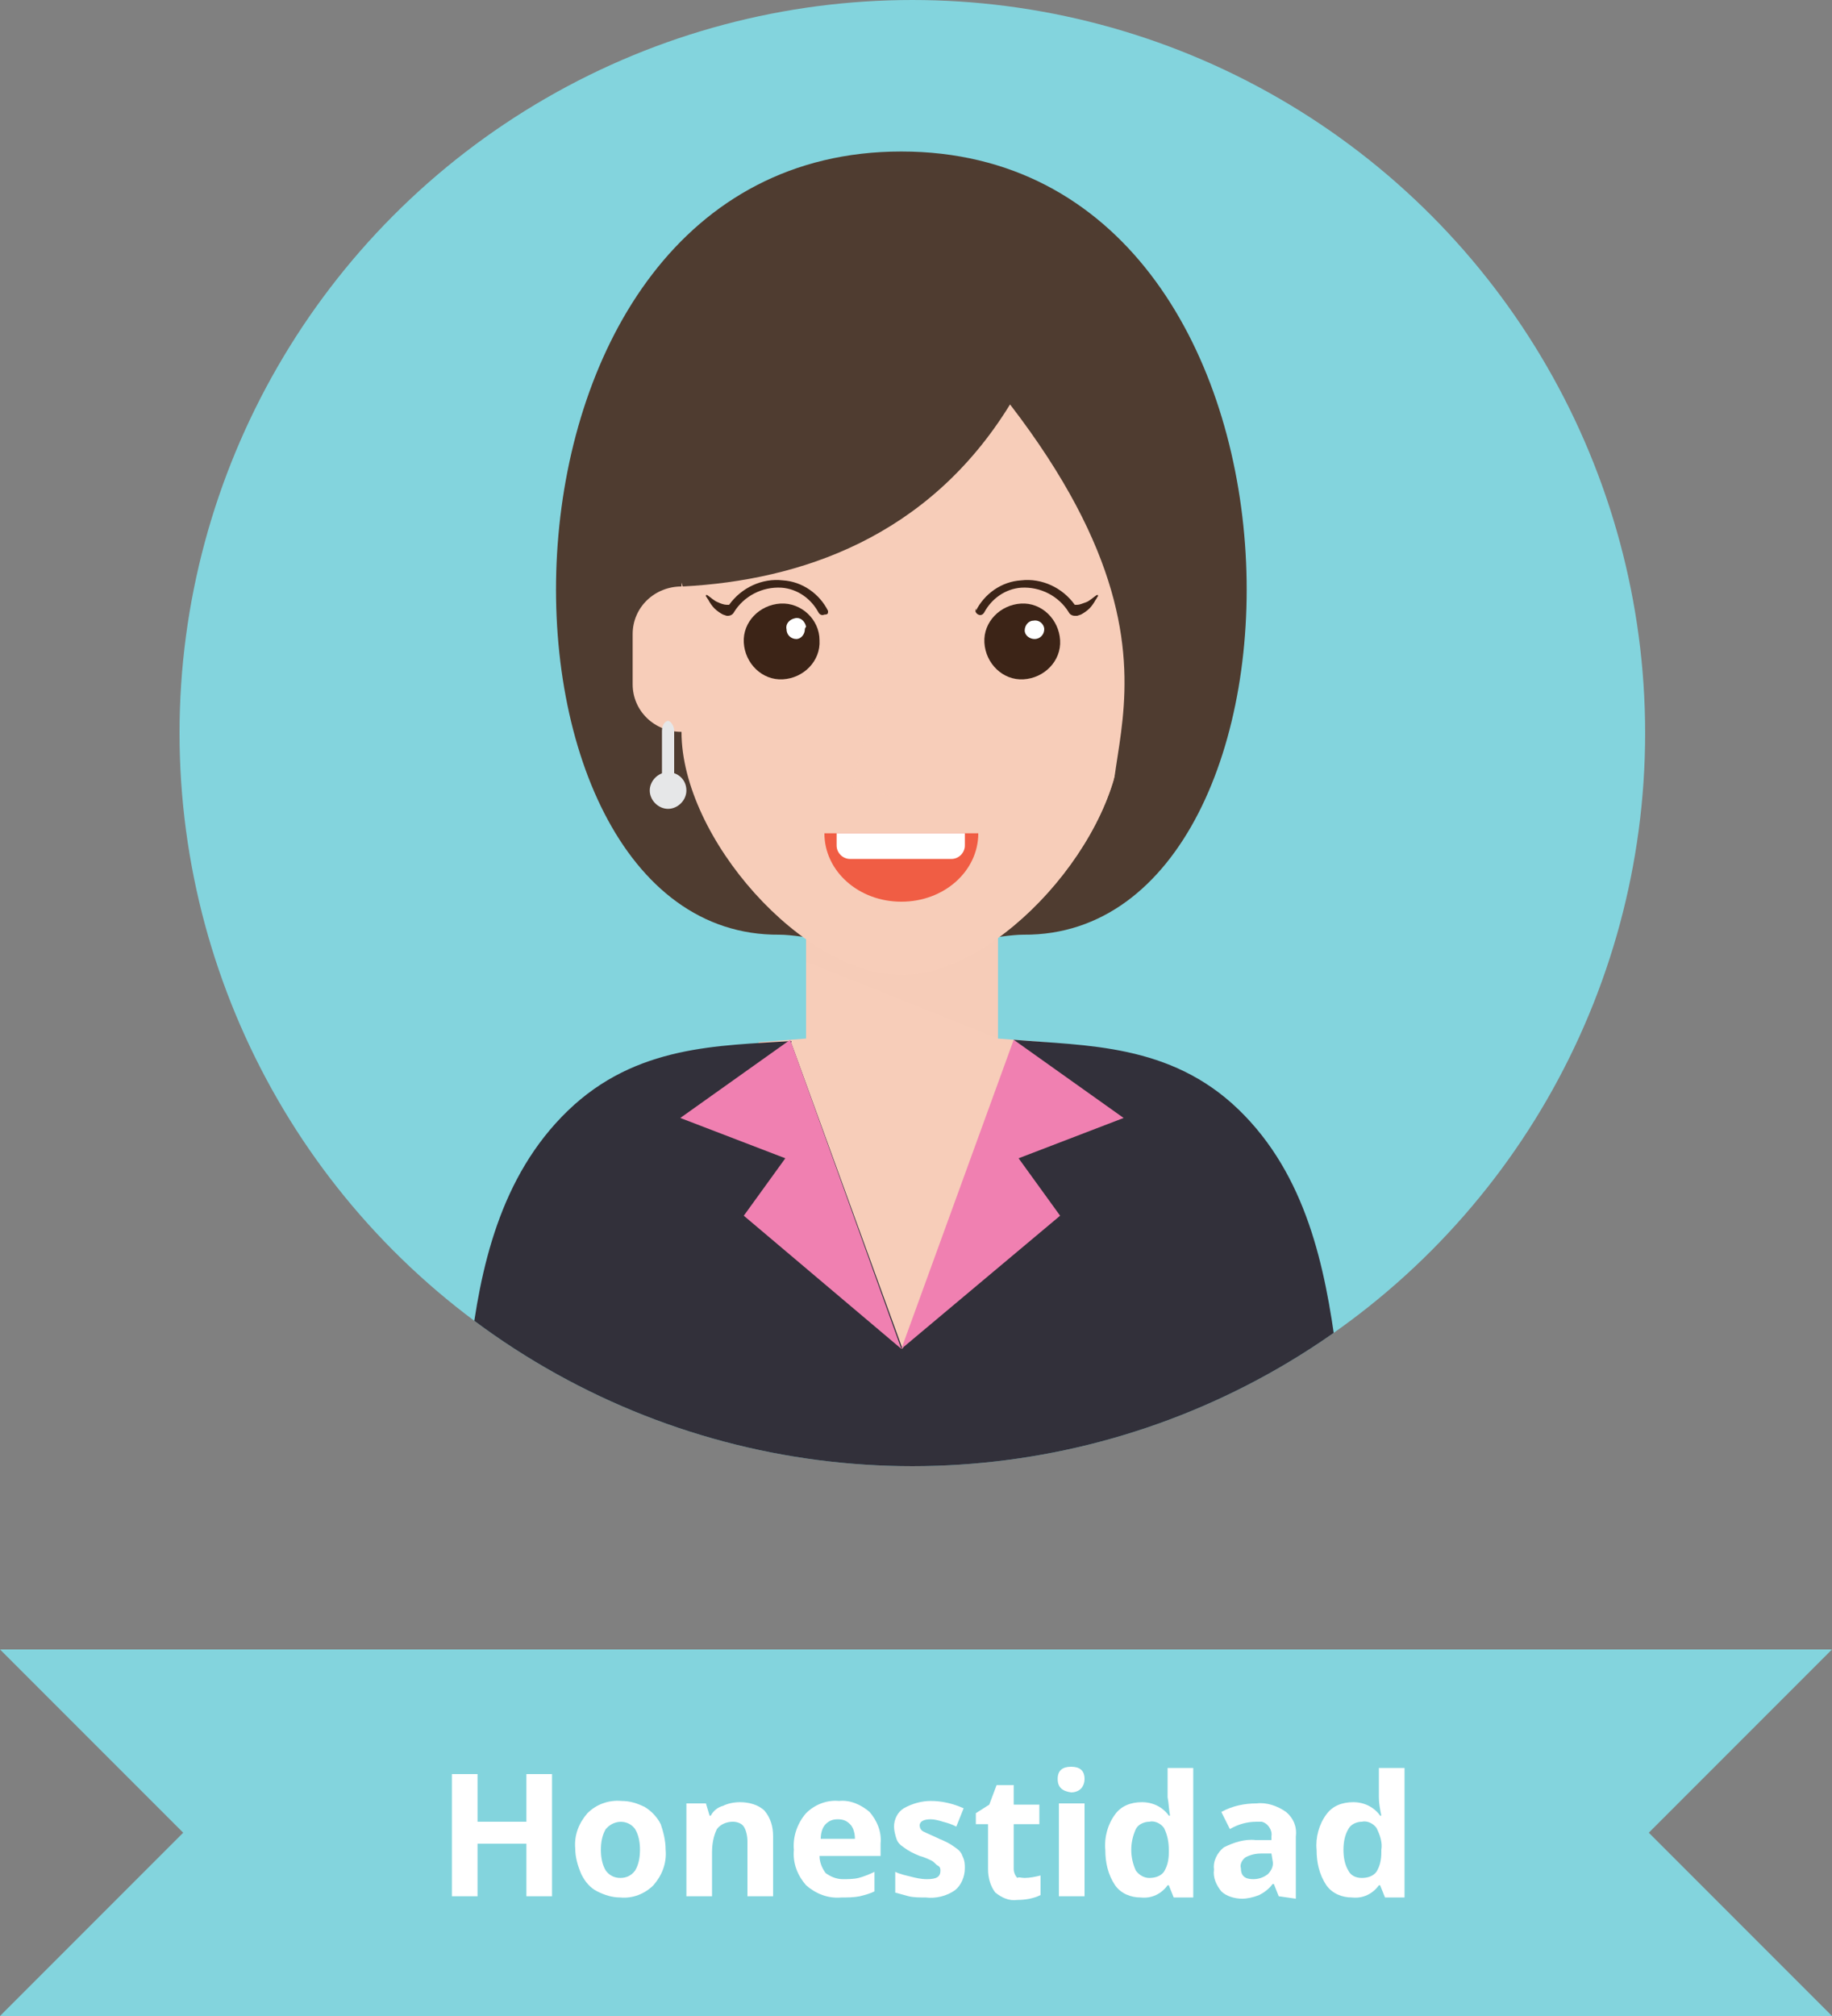 <?xml version="1.0" encoding="utf-8"?>
<!-- Generator: Adobe Illustrator 22.0.0, SVG Export Plug-In . SVG Version: 6.00 Build 0)  -->
<svg version="1.1" id="Capa_1" xmlns="http://www.w3.org/2000/svg" xmlns:xlink="http://www.w3.org/1999/xlink" x="0px" y="0px"
	 viewBox="0 0 150 165" style="enable-background:new 0 0 150 165;" xml:space="preserve">
<rect x="0" y="0" width="150" height="165" fill="#808080" stroke="none"/>
<style type="text/css">
	.st0{fill:#83D4DD;}
	.st1{clip-path:url(#SVGID_2_);}
	.st2{fill:#F7CDB9;}
	.st3{fill:#F6CCB8;}
	.st4{fill:#32303A;}
	.st5{fill:#F080B1;}
	.st6{fill:#4F3C30;}
	.st7{opacity:0.8;fill:#F7CDB9;enable-background:new    ;}
	.st8{fill:#3C2417;}
	.st9{fill:#FFFFFF;}
	.st10{fill:#F05D44;}
	.st11{fill:#E6E7E8;}
</style>
<title>comp-btnMesa de trabajo 117</title>
<g>
	<g id="Capa_2_1_">
		<circle class="st0" cx="74.7" cy="60" r="60"/>
		<g>
			<defs>
				<circle id="SVGID_1_" cx="74.7" cy="60" r="60"/>
			</defs>
			<clipPath id="SVGID_2_">
				<use xlink:href="#SVGID_1_"  style="overflow:visible;"/>
			</clipPath>
			<g class="st1">
				<g id="woman">
					<polygon class="st2" points="81.7,85 81.7,75 66,75 66,85 62.1,85.3 66,110.6 81.7,110.6 85.6,85.3 					"/>
					<polygon class="st3" points="66,75.1 66,78.7 81.7,85 81.7,75.1 					"/>
					<polygon class="st4" points="90,129.1 61,122.5 59.2,129.1 					"/>
					<polygon class="st4" points="88.5,129.1 86.7,122.5 57.7,129.1 					"/>
					<path class="st4" d="M109.9,129.1l-0.5-18.6c-0.9-6.7-2.4-14.3-8-19.7S88.9,85.6,83,85.1v0.3l-9.1,25l-9.1-25v-0.2
						c-5.9,0.4-12.7,0.3-18.3,5.7s-7.2,13-8,19.7l-0.5,18.6L109.9,129.1z"/>
					<polygon class="st5" points="55.7,91.5 64.3,94.8 60.9,99.5 73.8,110.4 64.7,85.1 					"/>
					<polygon class="st5" points="92,91.5 83,85.1 73.8,110.4 86.8,99.5 83.4,94.8 					"/>
					<path class="st6" d="M73.8,12.4c-36.1,0-35.6,64.3-10,64.1c2,0,5.8,1,10,1l0,0l0,0l0,0c4.2,0,8-1,10-1
						C109.4,76.7,109.9,12.4,73.8,12.4z"/>
					<path class="st2" d="M91.8,48v-8.2c0-8.7-10-19.6-18-19.6s-18,11-18,19.6V48c-2.2,0-4,1.7-4,3.9V56c0,2.2,1.8,3.9,4,3.9
						c0,8.7,10,19.9,18,19.9s18-11.3,18-19.9c2.2,0,4-1.7,4-3.9v-4.1C95.8,49.7,94,48,91.8,48z"/>
					<path class="st7" d="M73.8,65.3v14.5c7.9,0,18-11.3,18-19.9c2.2,0,4-1.7,4-3.9v-4.1c0-2.2-1.8-3.9-4-3.9v-8.2
						c0-8.7-10-19.6-18-19.6V52c-1.8,4-3.2,8.2-4,12.6L73.8,65.3z"/>
					<path class="st2" d="M67.1,53.2c0.1,1.7-1.3,3.1-3,3.2c-1.7,0.1-3.1-1.3-3.2-3c-0.1-1.7,1.3-3.1,3-3.2
						C65.6,50.1,67.1,51.5,67.1,53.2C67.1,53.2,67.1,53.2,67.1,53.2z"/>
					<path class="st8" d="M67.1,52.4c0.1,1.7-1.3,3.1-3,3.2c-1.7,0.1-3.1-1.3-3.2-3c-0.1-1.7,1.3-3.1,3-3.2
						C65.6,49.3,67.1,50.7,67.1,52.4C67.1,52.4,67.1,52.4,67.1,52.4z"/>
					<path class="st9" d="M65.9,51.5c0,0.4-0.3,0.8-0.7,0.8c-0.4,0-0.8-0.3-0.8-0.8c-0.1-0.4,0.2-0.8,0.7-0.9
						c0.4-0.1,0.8,0.2,0.9,0.7C65.9,51.4,65.9,51.5,65.9,51.5z"/>
					<path class="st8" d="M67.8,50c-0.7-1.4-2.1-2.4-3.7-2.5c-1.7-0.2-3.4,0.6-4.4,2h-0.2c-0.2,0-0.5-0.1-0.7-0.2
						c-0.3-0.1-0.6-0.4-0.9-0.6c0,0-0.1,0-0.1,0c0,0,0,0.1,0,0.1l0.2,0.3c0.1,0.2,0.3,0.5,0.5,0.7c0.2,0.2,0.5,0.4,0.7,0.5l0.3,0.1
						h0.1c0.2,0,0.4-0.1,0.5-0.3c0.8-1.3,2.3-2.1,3.9-2c1.3,0.1,2.4,0.9,3,2c0.1,0.2,0.3,0.3,0.5,0.2l0,0
						C67.8,50.3,67.8,50.2,67.8,50z"/>
					<path class="st2" d="M86.8,53.2c0.1,1.7-1.3,3.1-3,3.2c-1.7,0.1-3.1-1.3-3.2-3c-0.1-1.7,1.3-3.1,3-3.2
						C85.3,50.1,86.7,51.5,86.8,53.2C86.8,53.2,86.8,53.2,86.8,53.2z"/>
					<path class="st8" d="M86.8,52.4c0.1,1.7-1.3,3.1-3,3.2c-1.7,0.1-3.1-1.3-3.2-3c-0.1-1.7,1.3-3.1,3-3.2
						C85.3,49.3,86.7,50.7,86.8,52.4C86.8,52.4,86.8,52.4,86.8,52.4z"/>
					<path class="st9" d="M85.5,51.5c0,0.4-0.3,0.8-0.8,0.8c-0.4,0-0.8-0.3-0.8-0.7c0-0.4,0.3-0.8,0.7-0.8
						C85.1,50.7,85.5,51.1,85.5,51.5C85.5,51.5,85.5,51.5,85.5,51.5z"/>
					<path class="st8" d="M79.9,50c0.7-1.4,2.1-2.4,3.7-2.5c1.7-0.2,3.4,0.6,4.4,2h0.2c0.2,0,0.4-0.1,0.7-0.2
						c0.3-0.1,0.6-0.4,0.9-0.6c0,0,0.1,0,0.1,0c0,0,0,0.1,0,0.1c0,0,0,0,0,0c-0.1,0.1-0.1,0.2-0.2,0.3c-0.1,0.2-0.3,0.5-0.5,0.7
						c-0.2,0.2-0.5,0.4-0.7,0.5l-0.3,0.1H88c-0.2,0-0.4-0.1-0.5-0.3c-0.8-1.3-2.3-2.1-3.9-2c-1.3,0.1-2.4,0.9-3,2
						c-0.1,0.2-0.3,0.3-0.5,0.2c-0.2-0.1-0.3-0.3-0.2-0.5l0,0L79.9,50z"/>
					<path class="st10" d="M80.1,68.2c0,3.1-2.8,5.6-6.3,5.6s-6.3-2.5-6.3-5.6H80.1z"/>
					<path class="st9" d="M68.6,68.2H79l0,0v1c0,0.6-0.5,1.1-1.1,1.1h-8.3c-0.6,0-1.1-0.5-1.1-1.1V68.2L68.6,68.2z"/>
					<path class="st11" d="M54.7,64.1c-0.3,0-0.5-0.4-0.5-0.8v-3.5c0-0.5,0.3-0.8,0.5-0.8s0.5,0.4,0.5,0.8v3.5
						C55.2,63.7,55,64.1,54.7,64.1z"/>
					<path class="st11" d="M56.2,64.7c0,0.8-0.7,1.5-1.5,1.5s-1.5-0.7-1.5-1.5c0-0.8,0.7-1.5,1.5-1.5c0,0,0,0,0,0
						C55.5,63.2,56.2,63.8,56.2,64.7z"/>
					<path class="st6" d="M96,31.6C92.4,17.1,83.7,13.7,73.8,14c-9.8-0.2-18.6,3.1-22.1,17.7c-3.1,12.8-1.5-2.6,4.2,16.3
						c9.6-0.5,20.1-4,26.8-14.9c18.4,23.9,2.4,32.2,11.3,38C99.7,52.2,99.1,44.4,96,31.6z"/>
				</g>
			</g>
		</g>
		<polygon class="st0" points="150,165 0,165 15,150 0,135 150,135 135,150 		"/>
		<path class="st9" d="M45.2,155.2h-2.1v-4.3h-4v4.3H37v-10h2.1v3.9h4v-3.9h2.1L45.2,155.2z"/>
		<path class="st9" d="M54.5,151.4c0.1,1.1-0.3,2.1-1,2.9c-0.7,0.7-1.7,1.1-2.7,1c-0.7,0-1.3-0.2-1.9-0.5c-0.6-0.3-1-0.8-1.3-1.4
			c-0.3-0.7-0.5-1.4-0.5-2.1c-0.1-1.1,0.3-2.1,1-2.9c0.7-0.7,1.7-1.1,2.8-1c0.7,0,1.3,0.2,1.9,0.5c0.5,0.3,1,0.8,1.3,1.4
			C54.3,149.9,54.5,150.6,54.5,151.4z M49.2,151.4c0,0.6,0.1,1.2,0.4,1.7c0.3,0.4,0.7,0.6,1.2,0.6c0.5,0,0.9-0.2,1.2-0.6
			c0.3-0.5,0.4-1.1,0.4-1.7c0-0.6-0.1-1.2-0.4-1.7c-0.5-0.7-1.5-0.8-2.2-0.2c-0.1,0.1-0.1,0.1-0.2,0.2
			C49.3,150.2,49.2,150.8,49.2,151.4z"/>
		<path class="st9" d="M63.3,155.2h-2.1v-4.5c0-0.4-0.1-0.9-0.3-1.2c-0.2-0.3-0.6-0.4-0.9-0.4c-0.5,0-1,0.2-1.3,0.6
			c-0.3,0.6-0.4,1.3-0.4,1.9v3.6h-2.1v-7.6h1.6l0.3,1h0.1c0.2-0.4,0.6-0.7,1-0.8c0.4-0.2,0.9-0.3,1.4-0.3c0.7,0,1.5,0.2,2,0.7
			c0.5,0.6,0.7,1.3,0.7,2.1L63.3,155.2z"/>
		<path class="st9" d="M68.9,155.3c-1.1,0.1-2.1-0.3-2.9-1c-0.7-0.8-1.1-1.8-1-2.9c-0.1-1.1,0.3-2.2,1-3c0.7-0.7,1.7-1.1,2.7-1
			c0.9-0.1,1.8,0.3,2.5,0.9c0.6,0.7,1,1.6,0.9,2.6v1h-5c0,0.5,0.2,1,0.5,1.4c0.4,0.3,0.9,0.5,1.4,0.5c0.4,0,0.9,0,1.3-0.1
			c0.4-0.1,0.9-0.3,1.3-0.5v1.6c-0.4,0.2-0.8,0.3-1.2,0.4C69.9,155.3,69.4,155.3,68.9,155.3z M68.6,148.9c-0.4,0-0.7,0.1-1,0.4
			c-0.3,0.3-0.4,0.8-0.4,1.2H70c0-0.4-0.1-0.9-0.4-1.2C69.3,149,69,148.9,68.6,148.9z"/>
		<path class="st9" d="M79,152.9c0,0.7-0.3,1.4-0.8,1.8c-0.7,0.5-1.6,0.7-2.4,0.6c-0.5,0-1,0-1.4-0.1c-0.4-0.1-0.7-0.2-1.1-0.3v-1.7
			c0.4,0.2,0.9,0.3,1.3,0.4c0.4,0.1,0.8,0.2,1.3,0.2c0.8,0,1.1-0.2,1.1-0.7c0-0.1,0-0.3-0.2-0.4c-0.2-0.1-0.3-0.3-0.5-0.4
			c-0.2-0.1-0.6-0.3-1-0.4c-0.5-0.2-0.9-0.4-1.3-0.7c-0.3-0.2-0.5-0.4-0.6-0.7c-0.1-0.3-0.2-0.7-0.2-1c0-0.6,0.3-1.2,0.8-1.5
			c0.7-0.4,1.5-0.6,2.2-0.6c0.9,0,1.8,0.2,2.7,0.6l-0.6,1.5c-0.4-0.2-0.7-0.3-1.1-0.4c-0.3-0.1-0.7-0.2-1-0.2
			c-0.6,0-0.9,0.2-0.9,0.5c0,0.2,0.1,0.4,0.3,0.5c0.4,0.2,0.9,0.4,1.3,0.6c0.5,0.2,0.9,0.4,1.3,0.7c0.3,0.2,0.5,0.4,0.6,0.7
			C79,152.3,79,152.6,79,152.9z"/>
		<path class="st9" d="M83.9,153.7c0.4,0,0.9-0.1,1.3-0.2v1.6c-0.6,0.3-1.3,0.4-1.9,0.4c-0.7,0.1-1.3-0.2-1.8-0.6
			c-0.4-0.5-0.6-1.2-0.6-1.9v-3.7h-1v-0.9l1.1-0.7l0.6-1.6H83v1.6h2.1v1.6H83v3.7c0,0.2,0.1,0.5,0.3,0.7
			C83.4,153.6,83.6,153.7,83.9,153.7z"/>
		<path class="st9" d="M86.6,145.6c0-0.7,0.4-1,1.1-1s1.1,0.3,1.1,1c0,0.3-0.1,0.6-0.3,0.8c-0.2,0.2-0.5,0.3-0.8,0.3
			C87,146.6,86.6,146.3,86.6,145.6z M88.8,155.2h-2.1v-7.6h2.1L88.8,155.2z"/>
		<path class="st9" d="M93.4,155.3c-0.8,0-1.6-0.3-2.1-1c-0.6-0.9-0.8-1.9-0.8-2.9c-0.1-1,0.2-2.1,0.8-2.9c0.5-0.7,1.3-1,2.2-1
			c0.9,0,1.7,0.4,2.2,1.1h0.1c-0.1-0.5-0.1-1-0.2-1.5v-2.4h2.1v10.6h-1.6l-0.4-1h-0.1C95.1,155,94.3,155.4,93.4,155.3z M94.1,153.7
			c0.4,0,0.9-0.1,1.2-0.5c0.3-0.5,0.4-1,0.4-1.6v-0.2c0-0.6-0.1-1.2-0.4-1.8c-0.3-0.4-0.8-0.6-1.2-0.5c-0.4,0-0.9,0.2-1.1,0.6
			c-0.5,1.1-0.5,2.3,0,3.4C93.3,153.5,93.7,153.7,94.1,153.7z"/>
		<path class="st9" d="M104.7,155.2l-0.4-1h-0.1c-0.3,0.4-0.7,0.7-1.1,0.9c-0.5,0.2-1,0.3-1.4,0.3c-0.6,0-1.3-0.2-1.7-0.6
			c-0.4-0.5-0.7-1.1-0.6-1.8c-0.1-0.7,0.3-1.4,0.8-1.8c0.8-0.4,1.7-0.7,2.6-0.6h1.3v-0.3c0.1-0.5-0.3-1.1-0.8-1.2
			c-0.1,0-0.3,0-0.4,0c-0.8,0-1.5,0.2-2.2,0.6l-0.7-1.4c0.9-0.5,1.9-0.7,2.9-0.7c0.8-0.1,1.7,0.2,2.4,0.7c0.6,0.5,0.9,1.2,0.8,2v5.1
			L104.7,155.2z M104.1,151.7h-0.8c-0.5,0-0.9,0.1-1.3,0.3c-0.3,0.2-0.5,0.6-0.4,0.9c0,0.6,0.3,0.9,1,0.9c0.4,0,0.8-0.1,1.2-0.4
			c0.3-0.3,0.5-0.7,0.4-1.1L104.1,151.7z"/>
		<path class="st9" d="M110.7,155.3c-0.8,0-1.6-0.3-2.1-1c-0.6-0.9-0.8-1.9-0.8-2.9c-0.1-1,0.2-2.1,0.8-2.9c0.5-0.7,1.3-1,2.2-1
			c0.9,0,1.7,0.4,2.2,1.1h0.1c-0.1-0.5-0.2-1-0.2-1.5v-2.4h2.1v10.6h-1.6l-0.4-1h-0.1C112.4,155,111.6,155.4,110.7,155.3z
			 M111.5,153.7c0.4,0,0.9-0.1,1.2-0.5c0.3-0.5,0.4-1,0.4-1.6v-0.2c0.1-0.6-0.1-1.2-0.4-1.8c-0.3-0.4-0.8-0.6-1.2-0.5
			c-0.4,0-0.9,0.2-1.1,0.6c-0.3,0.5-0.4,1.1-0.4,1.7c0,0.6,0.1,1.2,0.4,1.7C110.6,153.5,111,153.7,111.5,153.7z"/>
	</g>
</g>
</svg>
